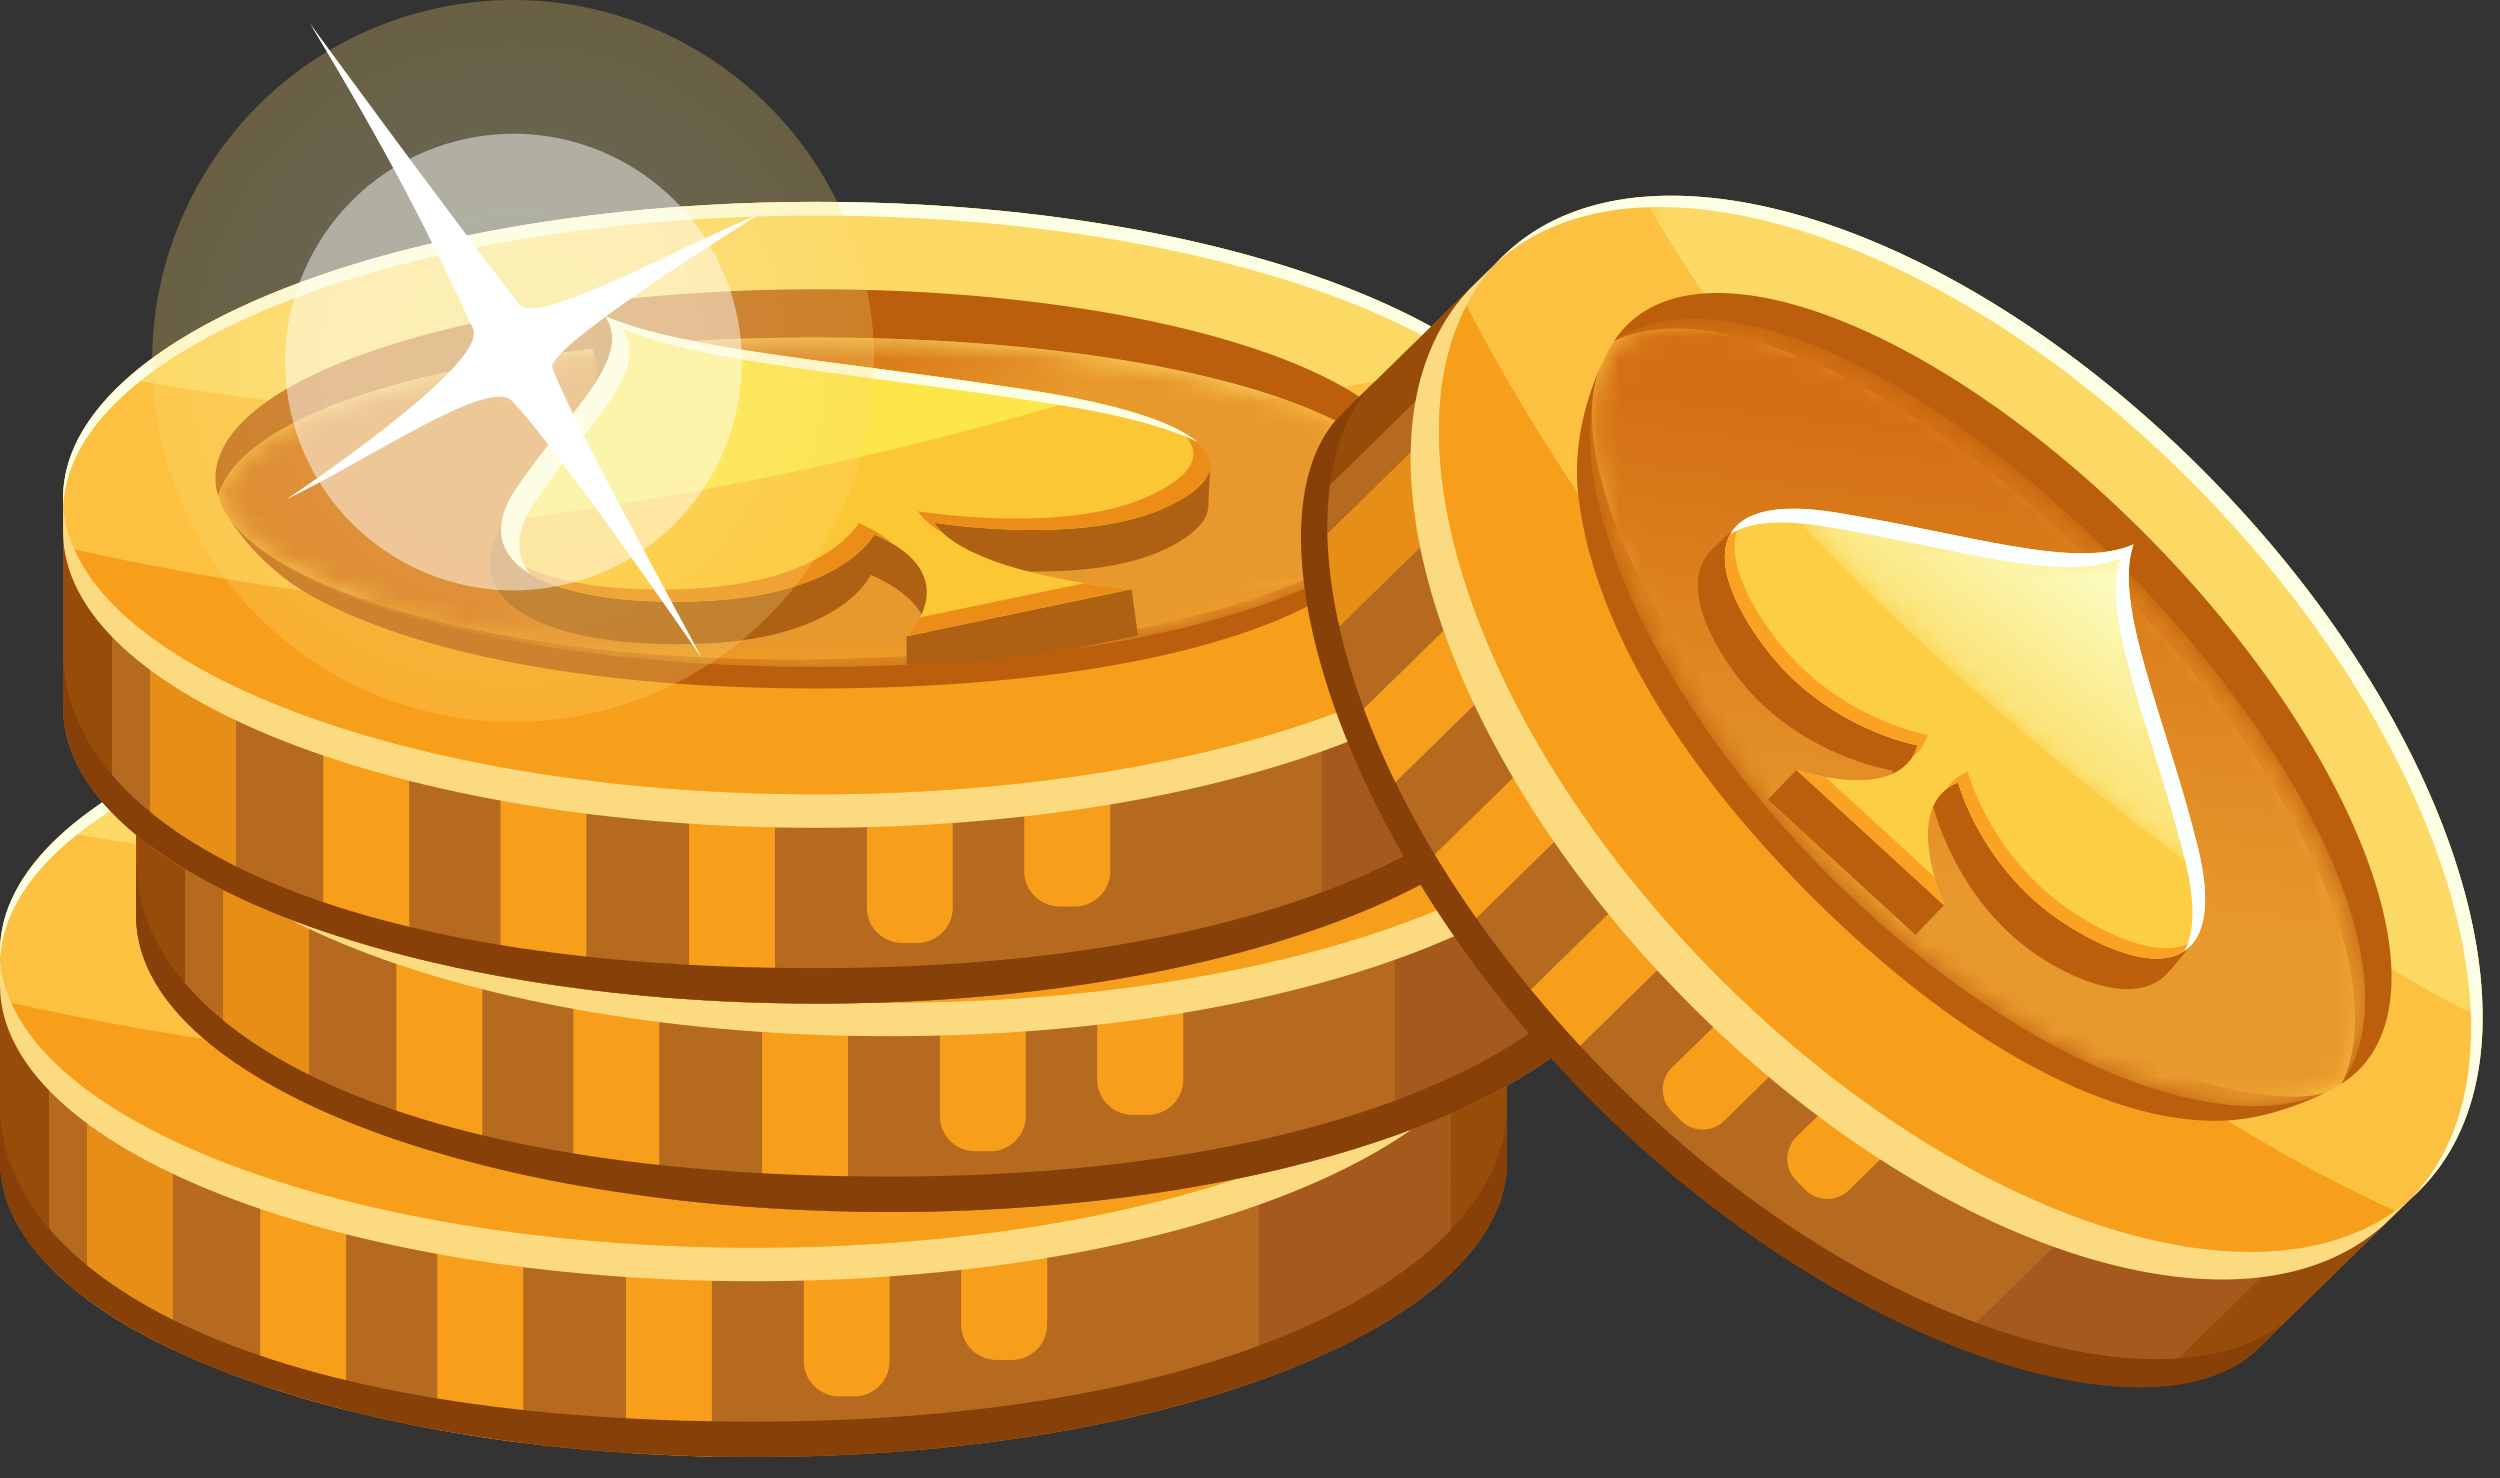 <svg xmlns="http://www.w3.org/2000/svg" xmlns:xlink="http://www.w3.org/1999/xlink" width="115" height="68" viewBox="0 0 115 68">
    <rect x="0" y="0" width="115" height="68" fill="#333333" stroke="none"/>
    <defs>
        <path id="a" d="M.002.745h69.324V24H.002z"/>
        <path id="c" d="M.13 7.642c1.308 4.417 13.132 7.87 27.534 7.87 14.403 0 26.225-3.453 27.534-7.87C53.889 3.225 42.067.36 27.664.36 13.262.36 1.438 3.225.13 7.642"/>
        <linearGradient id="d" x1="34.291%" x2="59.012%" y1="44.313%" y2="53.037%">
            <stop offset="0%" stop-color="#D47014"/>
            <stop offset="100%" stop-color="#E8992D"/>
        </linearGradient>
        <path id="f" d="M.392 7.37c1.308 4.417 13.131 7.869 27.534 7.869 14.402 0 26.225-3.452 27.533-7.869C54.151 2.953 42.328.088 27.926.088 13.523.088 1.7 2.953.392 7.37"/>
        <linearGradient id="g" x1="34.291%" x2="59.012%" y1="44.313%" y2="53.037%">
            <stop offset="0%" stop-color="#D47014"/>
            <stop offset="100%" stop-color="#E8992D"/>
        </linearGradient>
        <path id="i" d="M.033 7.785c1.309 4.417 13.131 7.869 27.534 7.869 14.403 0 26.226-3.452 27.535-7.869C53.793 3.368 41.97.503 27.567.503S1.342 3.368.033 7.785"/>
        <linearGradient id="j" x1="34.29%" x2="59.01%" y1="44.314%" y2="53.037%">
            <stop offset="0%" stop-color="#D47014"/>
            <stop offset="100%" stop-color="#E8992D"/>
        </linearGradient>
        <path id="l" d="M.555.975h38.648V38.87H.555z"/>
        <path id="n" d="M1.274 1.632c-3.285 4.806.71 15.264 9.459 24.201 8.749 8.937 19.12 13.154 23.995 9.971 3.284-4.805-1.253-14.732-10.001-23.669C17.824 5.084 10.252.642 4.969.642c-1.415 0-2.665.318-3.695.99"/>
        <linearGradient id="o" x1="54.75%" x2="47.331%" y1="14.461%" y2="70.437%">
            <stop offset="0%" stop-color="#D47014"/>
            <stop offset="100%" stop-color="#E8992D"/>
        </linearGradient>
        <path id="q" d="M19.35 17.213C10.82 10.842 4.792 5.334.215.381.837.357 1.57.407 2.425.546c6.042.977 11.075 2.671 13.72 1.465-.971 2.742 1.43 7.868 2.927 13.807"/>
        <linearGradient id="r" x1="51.776%" x2="80.083%" y1="47.975%" y2="15.533%">
            <stop offset="0%" stop-color="#FBE67E"/>
            <stop offset="100%" stop-color="#FBFFC8"/>
        </linearGradient>
        <radialGradient id="t" r="49.988%" fx="50%" fy="50%" gradientTransform="matrix(.96 -.281 .281 .96 -.12 .161)">
            <stop offset="0%" stop-color="#FBFFE4"/>
            <stop offset="100%" stop-color="#FBD864"/>
        </radialGradient>
        <radialGradient id="u" cx="50.001%" cy="49.999%" r="49.988%" fx="50.001%" fy="49.999%" gradientTransform="scale(1 1) rotate(-16.349 .5 .5)">
            <stop offset="0%" stop-color="#FBFFE4"/>
            <stop offset="100%" stop-color="#FFF"/>
        </radialGradient>
    </defs>
    <g fill="none" fill-rule="evenodd">
        <g transform="translate(0 43.025)">
            <mask id="b" fill="#fff">
                <use xlink:href="#a"/>
            </mask>
            <path fill="#B56A20" d="M.002.745v9.63C.002 17.9 15.522 24 34.664 24c19.144 0 34.662-6.1 34.662-13.624V.745H.002z" mask="url(#b)"/>
        </g>
        <path fill="#B56A20" d="M2.25 43.773h55.658v19.728c-6.14 2.19-14.296 3.522-23.242 3.522-14.81 0-27.438-3.649-32.417-8.779v-14.47z"/>
        <path fill="#984C0A" d="M2.25 43.773v14.471C.8 56.744 0 55.11 0 53.4v-9.627h2.25z"/>
        <path fill="#A5591C" d="M66.745 43.773v14.792c-1.98 1.895-5.021 3.58-8.837 4.936V43.773h8.837z"/>
        <path fill="#984C0A" d="M69.323 43.773V53.4c0 1.83-.918 3.572-2.578 5.165V43.773h2.578z"/>
        <path fill="#F79F1A" d="M24.068 43.773v22.6a60.566 60.566 0 0 1-3.951-.614V43.773h3.95zM15.922 43.773v21.084a46.721 46.721 0 0 1-3.951-1.17V43.773h3.95zM32.745 43.773v23.232a83.747 83.747 0 0 1-3.951-.185V43.773h3.95zM40.925 44.445v18.16c0 .894-.732 1.627-1.625 1.627h-.7a1.627 1.627 0 0 1-1.627-1.626V44.445h3.952zM48.17 44.717v16.207c0 .9-.733 1.634-1.635 1.634h-.69a1.635 1.635 0 0 1-1.634-1.634V44.717h3.959z"/>
        <path fill="#E78E17" d="M7.952 43.773v18.304c-1.508-.708-2.839-1.482-3.95-2.316V43.773h3.95z"/>
        <path fill="#FCDB80" d="M69.323 43.773v1.542c0 7.522-15.517 13.622-34.657 13.622C15.518 58.937 0 52.837 0 45.315v-1.542h69.322z"/>
        <path fill="#874008" d="M69.323 50.848v2.553c0 7.522-15.517 13.622-34.657 13.622C15.518 67.023 0 60.923 0 53.401v-2.553c0 7.522 10.925 14.546 34.664 14.546 21.995 0 34.658-7.024 34.658-14.546"/>
        <path fill="#F1B325" d="M69.326 43.77c0 7.524-15.519 13.624-34.662 13.624-19.144 0-34.662-6.1-34.662-13.624 0-7.525 15.518-13.625 34.662-13.625 19.143 0 34.662 6.1 34.662 13.625"/>
        <path fill="#FCC141" d="M69.323 43.773c0 .396-.042.792-.126 1.18C53.267 49.5 26.047 51.86.522 46.13A5.696 5.696 0 0 1 0 43.773c0-1.955 1.044-3.808 2.923-5.493 18.212 3.294 43.89 3.69 62.273-.968 2.636 1.93 4.127 4.128 4.127 6.461"/>
        <path fill="#F79F1A" d="M69.197 44.953c-1.526 6.975-16.403 12.441-34.532 12.441-17.1 0-31.303-4.86-34.142-11.262 25.524 5.729 52.743 3.37 68.674-1.18"/>
        <path fill="#FCD964" d="M65.195 37.312c-18.382 4.659-44.059 4.263-62.272.969 5.375-4.794 17.564-8.138 31.743-8.138 13.2 0 24.682 2.906 30.529 7.169"/>
        <path fill="#FCFFE4" d="M69.323 43.773c0 .092 0 .177-.008.27-.48-7.355-15.804-13.269-34.65-13.269C15.82 30.774.49 36.688.009 44.044c-.007-.094-.007-.179-.007-.27 0-7.532 15.516-13.63 34.664-13.63 19.14 0 34.658 6.098 34.658 13.63"/>
        <path fill="#BC5F0C" d="M59.179 47.568c-4.243 3.154-13.317 4.958-24.513 4.958-10.298 0-18.324-1.595-23.104-4.183C8.576 46.726 7.32 44.16 7.32 44.16c2.013 4.18 14.206 7.337 28.06 7.014C57.557 50.655 62.087 44.33 62 44.16c0 0-.853 1.945-2.822 3.408M62.32 42.85c0 .279-.038.548-.122.818-1.308-4.418-13.13-7.282-27.534-7.282-14.403 0-26.225 2.864-27.534 7.282a2.746 2.746 0 0 1-.12-.817c0-4.798 12.38-8.686 27.654-8.686 15.275 0 27.655 3.888 27.655 8.686"/>
        <g transform="translate(7 36.025)">
            <mask id="e" fill="#fff">
                <use xlink:href="#c"/>
            </mask>
            <path fill="url(#d)" d="M.13 7.642c1.308 4.417 13.132 7.87 27.534 7.87 14.403 0 26.225-3.453 27.534-7.87C53.889 3.225 42.067.36 27.664.36 13.262.36 1.438 3.225.13 7.642" mask="url(#e)"/>
        </g>
        <g>
            <path fill="#AE6013" d="M49.15 47.962l.292 2.13-5.231.05-1.285-2.18zM52.77 42.267l-.096 1.935h-.734l-.264-.792z"/>
            <path fill="#AE6013" d="M44.143 40.378c-7.675-1.297-18.283-3.613-18.283-3.613l-.905-1.355-.636 1.462c1.159 2.222-2.037 4.55-4.101 8.072-2.35 4.018 2.873 5.795 9.284 5.518 6.394-.27 7.649-3.168 7.649-3.168 1.828.817 2.493 1.77 2.637 2.63v.007l-.986.185-.006 1.322c2.97-.083 5.119-.344 7.79-.748l2.856-.599-1.357-.935-1.954.405c-2.342-.497-5.206-1.373-6.225-2.823 0 0 6.815 1.23 10.707-.58 3.765-1.745 2.814-4.205-6.47-5.78"/>
            <path fill="#FCC735" d="M50.596 44.255c-3.944 1.737-10.536.643-10.536.643 1.608 2.431 9.09 3.064 9.09 3.064L38.798 50.12s2.878-2.793-1.484-4.674c0 0-1.423 2.74-7.71 3.052-6.312.315-11.337-1.31-8.78-5.129 2.37-3.54 5.421-5.97 4.13-7.959 3.612 1.568 11.018 2.06 19.715 3.428 8.997 1.417 9.74 3.738 5.927 5.417"/>
            <path fill="#FCE648" d="M46.76 39.213c-9.805 2.897-18.583 4.61-26.57 5.606.077-.443.28-.926.632-1.448 2.37-3.542 5.425-5.972 4.132-7.96 3.613 1.568 11.016 2.06 19.717 3.428a45.18 45.18 0 0 1 2.088.374"/>
            <path fill="#EC8D18" d="M38.17 45.885a7.016 7.016 0 0 0-.857-.44s-1.42 2.741-7.71 3.052c-4.034.201-7.569-.396-8.894-1.886 1.622 1.08 4.73 1.497 8.196 1.326 6.256-.31 7.687-3.02 7.687-3.02.707.302 1.222.631 1.578.968M50.595 44.255c-3.942 1.737-10.536.643-10.536.643.125.183.28.355.466.515-.527-.301-.942-.645-1.198-1.038 0 0 6.548 1.082 10.48-.637 2.13-.925 2.846-2.052 1.5-3.11 2.31 1.199 1.742 2.546-.712 3.627M49.15 47.962L38.796 50.12s.352-.34.622-.867l7.583-1.57c1.25.203 2.15.28 2.15.28"/>
            <path fill="#FCFFE4" d="M52.173 41.187c-1.306-.644-3.438-1.241-6.552-1.734-8.776-1.388-16.235-1.888-19.886-3.477 1.319 2.015-1.735 4.477-4.092 8.067-.86 1.31-.842 2.374-.173 3.193-1.4-.86-1.8-2.146-.648-3.865 2.37-3.541 5.426-5.972 4.133-7.96 3.613 1.568 11.016 2.06 19.717 3.428 4.1.645 6.485 1.476 7.5 2.348"/>
            <path fill="#B56A20" d="M6.263 32.497v9.631c0 7.525 15.52 13.625 34.662 13.625 19.144 0 34.663-6.1 34.663-13.625v-9.63H6.263z"/>
            <path fill="#B56A20" d="M8.51 32.5h55.66V52.23c-6.142 2.19-14.297 3.522-23.242 3.522-14.811 0-27.438-3.648-32.417-8.78v-14.47z"/>
            <path fill="#984C0A" d="M8.51 32.5v14.472c-1.448-1.5-2.248-3.134-2.248-4.844V32.5H8.51z"/>
            <path fill="#A5591C" d="M73.007 32.5v14.793c-1.98 1.895-5.021 3.58-8.837 4.936V32.5h8.837z"/>
            <path fill="#984C0A" d="M75.584 32.5v9.628c0 1.829-.918 3.572-2.578 5.165V32.5h2.578z"/>
            <path fill="#F79F1A" d="M30.33 32.5v22.602a61.245 61.245 0 0 1-3.952-.615V32.5h3.951zM22.183 32.5v21.085a46.721 46.721 0 0 1-3.95-1.17V32.5h3.95zM39.006 32.5v23.233a83.747 83.747 0 0 1-3.95-.185V32.5h3.95zM47.186 33.172v18.161c0 .893-.733 1.626-1.626 1.626h-.699a1.627 1.627 0 0 1-1.626-1.626v-18.16h3.951zM54.43 33.444v16.207c0 .901-.732 1.634-1.633 1.634h-.691a1.635 1.635 0 0 1-1.634-1.634V33.444h3.959z"/>
            <path fill="#E78E17" d="M14.214 32.5v18.305c-1.508-.707-2.84-1.482-3.951-2.316V32.5h3.95z"/>
            <path fill="#FCDB80" d="M75.584 32.5v1.543c0 7.522-15.518 13.622-34.657 13.622-19.149 0-34.666-6.1-34.666-13.622V32.5h69.323z"/>
            <path fill="#874008" d="M75.584 39.575v2.553c0 7.523-15.518 13.622-34.657 13.622-19.149 0-34.666-6.1-34.666-13.621v-2.553c0 7.523 10.927 14.546 34.666 14.546 21.995 0 34.657-7.023 34.657-14.546"/>
            <path fill="#F1B325" d="M75.588 32.497c0 7.524-15.519 13.625-34.663 13.625-19.143 0-34.662-6.1-34.662-13.625 0-7.524 15.52-13.625 34.662-13.625 19.144 0 34.663 6.101 34.663 13.625"/>
            <path fill="#FCC141" d="M75.584 32.5c0 .397-.042.793-.126 1.18-15.93 4.55-43.149 6.908-68.675 1.18a5.72 5.72 0 0 1-.522-2.36c0-1.954 1.045-3.807 2.924-5.492 18.212 3.294 43.89 3.69 62.271-.968 2.637 1.929 4.128 4.128 4.128 6.46"/>
            <path fill="#F79F1A" d="M75.458 33.68c-1.525 6.975-16.402 12.442-34.531 12.442-17.101 0-31.304-4.86-34.143-11.263 25.525 5.73 52.744 3.37 68.674-1.179"/>
            <path fill="#FCD964" d="M71.456 26.04c-18.382 4.658-44.059 4.262-62.27.968 5.373-4.794 17.562-8.138 31.741-8.138 13.2 0 24.683 2.906 30.53 7.17"/>
            <path fill="#FCFFE4" d="M75.584 32.5c0 .094 0 .178-.009.27-.48-7.353-15.803-13.268-34.648-13.268-18.845 0-34.177 5.915-34.657 13.269-.009-.093-.009-.177-.009-.27 0-7.531 15.517-13.63 34.666-13.63 19.14 0 34.657 6.099 34.657 13.63"/>
            <path fill="#BC5F0C" d="M65.44 36.296c-4.242 3.153-13.316 4.958-24.513 4.958-10.298 0-18.323-1.595-23.103-4.183-2.987-1.617-4.242-4.183-4.242-4.183 2.014 4.18 14.207 7.337 28.06 7.013 22.176-.518 26.706-6.844 26.622-7.013 0 0-.854 1.945-2.823 3.408M68.58 31.579c0 .278-.037.547-.12.816-1.309-4.417-13.132-7.282-27.535-7.282S14.7 27.978 13.392 32.395a2.703 2.703 0 0 1-.12-.816c0-4.798 12.378-8.687 27.653-8.687 15.275 0 27.655 3.889 27.655 8.687"/>
        </g>
        <g transform="translate(13 25.025)">
            <mask id="h" fill="#fff">
                <use xlink:href="#f"/>
            </mask>
            <path fill="url(#g)" d="M.392 7.37c1.308 4.417 13.131 7.869 27.534 7.869 14.402 0 26.225-3.452 27.533-7.869C54.151 2.953 42.328.088 27.926.088 13.523.088 1.7 2.953.392 7.37" mask="url(#h)"/>
        </g>
        <g>
            <path fill="#AE6013" d="M55.412 36.69l.29 2.129-5.23.05-1.285-2.18zM59.031 30.995l-.096 1.936h-.733l-.264-.793z"/>
            <path fill="#AE6013" d="M50.404 29.106c-7.675-1.297-18.283-3.613-18.283-3.613l-.905-1.355-.636 1.463c1.159 2.22-2.037 4.55-4.1 8.07-2.351 4.019 2.872 5.797 9.283 5.519 6.394-.27 7.649-3.167 7.649-3.167 1.828.816 2.493 1.769 2.637 2.628v.008l-.986.185-.006 1.322c2.97-.083 5.119-.344 7.79-.748l2.856-.6-1.357-.934-1.954.405c-2.342-.497-5.206-1.374-6.225-2.823 0 0 6.815 1.23 10.707-.581 3.765-1.744 2.814-4.204-6.47-5.78"/>
            <path fill="#FCC735" d="M56.858 32.983c-3.944 1.737-10.536.644-10.536.644 1.608 2.43 9.09 3.063 9.09 3.063L45.06 38.848s2.878-2.793-1.484-4.674c0 0-1.422 2.74-7.71 3.052-6.312.315-11.336-1.311-8.781-5.128 2.37-3.541 5.422-5.971 4.13-7.96 3.613 1.568 11.019 2.06 19.716 3.428 8.997 1.417 9.74 3.738 5.927 5.417"/>
            <path fill="#FCE648" d="M53.02 27.941c-9.804 2.896-18.582 4.61-26.567 5.605.076-.442.279-.925.63-1.448 2.372-3.54 5.426-5.97 4.133-7.96 3.613 1.568 11.016 2.06 19.717 3.428.758.12 1.45.244 2.088.375"/>
            <path fill="#EC8D18" d="M44.432 34.613a7.016 7.016 0 0 0-.857-.44s-1.42 2.74-7.71 3.052c-4.034.201-7.57-.396-8.895-1.886 1.623 1.08 4.729 1.497 8.197 1.325 6.256-.309 7.687-3.019 7.687-3.019.707.301 1.222.631 1.578.968M56.856 32.982c-3.942 1.737-10.536.643-10.536.643.125.183.281.355.466.516-.526-.302-.942-.646-1.198-1.039 0 0 6.548 1.082 10.482-.637 2.128-.925 2.844-2.052 1.5-3.11 2.308 1.2 1.74 2.546-.714 3.627M55.411 36.69l-10.354 2.158s.352-.341.623-.867l7.582-1.57a31.34 31.34 0 0 0 2.15.279"/>
            <path fill="#FCFFE4" d="M58.434 29.914c-1.306-.643-3.438-1.24-6.552-1.734-8.776-1.388-16.235-1.888-19.886-3.476 1.319 2.014-1.735 4.477-4.092 8.067-.86 1.31-.841 2.373-.172 3.192-1.4-.858-1.8-2.146-.65-3.865 2.373-3.54 5.427-5.972 4.134-7.96 3.613 1.568 11.016 2.06 19.717 3.428 4.1.645 6.485 1.476 7.5 2.348"/>
            <path fill="#B56A20" d="M2.905 22.912v9.631c0 7.525 15.519 13.624 34.662 13.624s34.662-6.099 34.662-13.624v-9.63H2.905z"/>
            <path fill="#B56A20" d="M5.152 22.916H60.81v19.728c-6.14 2.19-14.295 3.52-23.242 3.52-14.81 0-27.437-3.646-32.416-8.777V22.916z"/>
            <path fill="#984C0A" d="M5.152 22.916v14.47c-1.449-1.498-2.25-3.133-2.25-4.843v-9.627h2.25z"/>
            <path fill="#A5591C" d="M69.648 22.916v14.792c-1.98 1.895-5.021 3.58-8.837 4.936V22.916h8.837z"/>
            <path fill="#984C0A" d="M72.225 22.916v9.627c0 1.828-.918 3.572-2.578 5.165V22.916h2.578z"/>
            <path fill="#F79F1A" d="M26.97 22.916v22.6a60.55 60.55 0 0 1-3.95-.615V22.916h3.95zM18.824 22.916V44a46.351 46.351 0 0 1-3.95-1.171V22.916h3.95zM35.648 22.916v23.232a83.684 83.684 0 0 1-3.951-.185V22.916h3.95zM43.827 23.587v18.161c0 .893-.733 1.626-1.626 1.626h-.699a1.627 1.627 0 0 1-1.626-1.626v-18.16h3.951zM51.072 23.86v16.206c0 .901-.733 1.634-1.635 1.634h-.69a1.635 1.635 0 0 1-1.633-1.634V23.86h3.959z"/>
            <path fill="#E78E17" d="M10.855 22.916V41.22c-1.508-.707-2.839-1.482-3.95-2.316V22.916h3.95z"/>
            <path fill="#FCDB80" d="M72.225 22.916v1.542c0 7.522-15.517 13.622-34.657 13.622-19.148 0-34.666-6.1-34.666-13.622v-1.542h69.323z"/>
            <path fill="#874008" d="M72.225 29.99v2.553c0 7.522-15.517 13.621-34.657 13.621-19.148 0-34.666-6.099-34.666-13.62V29.99c0 7.523 10.927 14.545 34.666 14.545 21.995 0 34.657-7.021 34.657-14.544"/>
            <path fill="#F1B325" d="M72.23 22.912c0 7.524-15.52 13.625-34.663 13.625-19.144 0-34.663-6.1-34.663-13.625 0-7.524 15.52-13.625 34.663-13.625 19.143 0 34.662 6.101 34.662 13.625"/>
            <path fill="#FCC141" d="M72.225 22.916c0 .396-.042.792-.126 1.179-15.93 4.55-43.149 6.908-68.674 1.18a5.706 5.706 0 0 1-.523-2.36c0-1.954 1.045-3.807 2.924-5.492 18.212 3.294 43.89 3.69 62.271-.968 2.637 1.929 4.128 4.128 4.128 6.46"/>
            <path fill="#F79F1A" d="M72.1 24.095c-1.526 6.976-16.403 12.443-34.532 12.443-17.1 0-31.304-4.861-34.143-11.263 25.525 5.728 52.744 3.369 68.674-1.18"/>
            <path fill="#FCD964" d="M68.097 16.454c-18.38 4.66-44.059 4.263-62.27.97C11.2 12.628 23.39 9.284 37.567 9.284c13.2 0 24.683 2.906 30.53 7.17"/>
            <path fill="#FCFFE4" d="M72.225 22.916c0 .093 0 .177-.008.27-.48-7.355-15.804-13.27-34.649-13.27S3.391 15.832 2.911 23.187c-.009-.093-.009-.177-.009-.27 0-7.531 15.518-13.63 34.666-13.63 19.14 0 34.657 6.099 34.657 13.63"/>
            <path fill="#BC5F0C" d="M62.082 26.711c-4.243 3.153-13.317 4.958-24.514 4.958-10.297 0-18.323-1.596-23.103-4.183-2.986-1.617-4.241-4.183-4.241-4.183 2.013 4.18 14.206 7.337 28.06 7.013 22.176-.518 26.705-6.844 26.62-7.013 0 0-.853 1.944-2.822 3.408M65.222 21.993c0 .28-.037.548-.121.817-1.308-4.418-13.131-7.282-27.534-7.282-14.403 0-26.225 2.864-27.534 7.282a2.736 2.736 0 0 1-.121-.817c0-4.798 12.38-8.686 27.655-8.686s27.655 3.888 27.655 8.686"/>
        </g>
        <g transform="translate(10 15.025)">
            <mask id="k" fill="#fff">
                <use xlink:href="#i"/>
            </mask>
            <path fill="url(#j)" d="M.033 7.785c1.309 4.417 13.131 7.869 27.534 7.869 14.403 0 26.226-3.452 27.535-7.869C53.793 3.368 41.97.503 27.567.503S1.342 3.368.033 7.785" mask="url(#k)"/>
        </g>
        <g>
            <path fill="#AE6013" d="M52.053 27.105l.292 2.129-5.232.05-1.285-2.18zM55.672 21.41l-.096 1.935h-.733l-.264-.792z"/>
            <path fill="#AE6013" d="M47.046 19.52c-7.675-1.296-18.284-3.612-18.284-3.612l-.904-1.355-.636 1.462c1.159 2.222-2.037 4.55-4.101 8.072-2.35 4.018 2.873 5.796 9.284 5.518 6.393-.27 7.649-3.167 7.649-3.167 1.828.816 2.493 1.769 2.637 2.627v.009l-.986.185-.006 1.322c2.97-.083 5.119-.345 7.79-.75l2.856-.597-1.357-.935-1.954.405c-2.342-.497-5.206-1.374-6.225-2.823 0 0 6.815 1.23 10.707-.581 3.765-1.744 2.813-4.204-6.47-5.78"/>
            <path fill="#FCC735" d="M53.499 23.398c-3.944 1.737-10.536.644-10.536.644 1.608 2.43 9.09 3.063 9.09 3.063L41.7 29.263s2.878-2.793-1.484-4.674c0 0-1.422 2.74-7.71 3.052-6.312.315-11.336-1.311-8.781-5.128 2.37-3.541 5.422-5.971 4.13-7.96 3.613 1.568 11.019 2.06 19.716 3.428 8.997 1.417 9.74 3.738 5.927 5.417"/>
            <path fill="#FCE648" d="M49.662 18.356c-9.806 2.897-18.583 4.61-26.569 5.606.077-.443.28-.926.632-1.448 2.37-3.542 5.425-5.972 4.131-7.96 3.613 1.568 11.017 2.06 19.718 3.428a45.18 45.18 0 0 1 2.088.374"/>
            <path fill="#EC8D18" d="M41.073 25.028a7.016 7.016 0 0 0-.857-.44s-1.42 2.74-7.71 3.052c-4.034.201-7.569-.396-8.895-1.886 1.623 1.08 4.729 1.497 8.197 1.325 6.256-.309 7.687-3.02 7.687-3.02.707.302 1.222.632 1.578.97M53.498 23.397c-3.942 1.737-10.536.643-10.536.643.125.183.28.355.466.515-.527-.3-.942-.645-1.198-1.038 0 0 6.548 1.082 10.48-.637 2.13-.925 2.846-2.052 1.5-3.11 2.31 1.2 1.742 2.546-.712 3.627M52.053 27.105l-10.354 2.158s.352-.341.622-.867l7.583-1.571c1.25.204 2.149.28 2.149.28"/>
            <path fill="#FCFFE4" d="M55.075 20.33c-1.305-.645-3.438-1.242-6.552-1.735-8.776-1.388-16.235-1.888-19.886-3.477 1.319 2.015-1.735 4.478-4.092 8.068-.858 1.31-.841 2.373-.172 3.192-1.4-.858-1.8-2.146-.648-3.865 2.37-3.54 5.425-5.972 4.132-7.96 3.613 1.568 11.016 2.06 19.718 3.428 4.099.645 6.484 1.476 7.5 2.348"/>
            <path fill="#B56A20" d="M67.7 13.195l-5.977 5.85c-4.67 4.572.974 17.908 12.603 29.787 11.629 11.879 24.842 17.803 29.512 13.232l5.976-5.85L67.7 13.194z"/>
            <path fill="#B56A20" d="M69.063 14.592l33.813 34.538-12.243 11.985c-5.39-2.19-11.582-6.034-17.017-11.586-8.997-9.19-13.692-19.94-13.533-26.146l8.98-8.791z"/>
            <path fill="#984C0A" d="M69.063 14.592l-8.98 8.79c.05-1.81.578-3.298 1.64-4.337l5.974-5.85 1.366 1.397z"/>
            <path fill="#A5591C" d="M108.243 54.614l-9.179 8.985c-2.378-.077-5.27-.94-8.43-2.484l12.241-11.985 5.368 5.484z"/>
            <path fill="#984C0A" d="M109.81 56.213l-5.975 5.85c-1.134 1.11-2.774 1.598-4.77 1.536l9.178-8.986 1.566 1.6z"/>
            <path fill="#F79F1A" d="M81.732 28.704l-14.024 13.73a52.18 52.18 0 0 1-2.019-2.826l13.643-13.356 2.4 2.452zM76.952 23.484L63.869 36.293a40.81 40.81 0 0 1-1.674-3.163l12.357-12.098 2.4 2.452zM86.68 34.405L72.263 48.518a74.754 74.754 0 0 1-2.285-2.564L84.28 31.953l2.4 2.452zM90.58 40.527L79.31 51.56a1.418 1.418 0 0 1-1.996-.021l-.425-.434a1.414 1.414 0 0 1 .021-1.997l11.27-11.033 2.4 2.452zM95.104 44.902l-10.057 9.846a1.422 1.422 0 0 1-2.007-.02l-.419-.43a1.42 1.42 0 0 1 .021-2.007L92.7 42.445l2.405 2.457z"/>
            <path fill="#E78E17" d="M72.528 18.13l-11.36 11.12c-.475-1.366-.803-2.662-.961-3.859l9.92-9.713 2.4 2.452z"/>
            <path fill="#874008" d="M105.42 60.511l-1.585 1.551c-4.668 4.57-19.359.095-30.987-11.782-11.632-11.883-15.794-26.666-11.126-31.236l1.584-1.55c-4.668 4.57-2.499 18.514 10.528 31.821 12.473 12.741 26.917 15.765 31.585 11.196"/>
            <path fill="#FCDB80" d="M111.25 54.803l-1.303 1.275c-6.358 6.225-20.94 1.642-32.567-10.235-11.632-11.882-15.904-26.558-9.546-32.782l1.303-1.275 42.113 43.017z"/>
            <path fill="#F1B325" d="M111.255 54.802c-6.36 6.227-20.942 1.644-32.572-10.236C67.053 32.687 62.78 18.01 69.14 11.784c6.36-6.226 20.943-1.643 32.572 10.237 11.629 11.88 15.9 26.555 9.542 32.781"/>
            <path fill="#FCC141" d="M111.25 54.803a8.895 8.895 0 0 1-1.074.897C96.654 49.58 78.125 34.64 67.46 14.061c.438-.848 1-1.613 1.677-2.275 1.652-1.617 3.852-2.503 6.418-2.73 8.28 14.026 23.544 30.288 38.648 37.84-.028 3.232-.981 5.976-2.953 7.907"/>
            <path fill="#F79F1A" d="M110.176 55.7c-6.821 4.825-20.48.117-31.493-11.133C68.294 33.955 63.774 21.12 67.46 14.061c10.665 20.58 29.194 35.519 42.716 41.64"/>
            <g transform="translate(75 8.025)">
                <mask id="m" fill="#fff">
                    <use xlink:href="#l"/>
                </mask>
                <path fill="#FCD964" d="M39.203 38.87C24.099 31.318 8.835 15.057.555 1.03 7.87.399 18.102 5.196 26.715 13.994c8.02 8.19 12.539 17.72 12.488 24.876" mask="url(#m)"/>
            </g>
            <path fill="#FCFFE4" d="M111.25 54.803c-.08.076-.15.146-.233.218 5.924-6.383 1.613-20.785-9.835-32.479C89.732 10.848 75.42 6.227 68.914 12.014c.073-.082.145-.15.223-.228 6.365-6.232 20.946-1.649 32.579 10.233 11.627 11.877 15.899 26.553 9.534 32.784"/>
            <path fill="#BC5F0C" d="M102.22 51.553c-5.433.163-12.58-3.869-19.381-10.817-6.255-6.39-9.687-12.784-10.247-18.044-.351-3.286 1.195-6.162 1.195-6.162-2.56 4.953 4.09 16.112 11.479 22.903 14.186 13.04 21.673 10.98 21.775 10.777 0 0-2.3 1.268-4.822 1.343M108.47 49.248a4.33 4.33 0 0 1-.762.602c2.297-4.62-1.823-14.174-10.573-23.112-8.75-8.937-18.161-13.259-22.881-11.06.176-.275.382-.52.617-.75 4.055-3.97 14.862.494 24.14 9.973 9.28 9.478 13.515 20.378 9.46 24.347"/>
        </g>
        <g transform="translate(73 14.025)">
            <mask id="p" fill="#fff">
                <use xlink:href="#n"/>
            </mask>
            <path fill="url(#o)" d="M1.274 1.632c-3.285 4.806.71 15.264 9.459 24.201 8.749 8.937 19.12 13.154 23.995 9.971 3.284-4.805-1.253-14.732-10.001-23.669C17.824 5.084 10.252.642 4.969.642c-1.415 0-2.665.318-3.695.99" mask="url(#p)"/>
        </g>
        <g>
            <path fill="#BC5F0C" d="M99.8 44.65l.006.01 1.006-1.198-.504.106c.234-.913.215-2.157-.15-3.794-1.361-6.085-3.677-11.306-2.598-14.166-2.753 1.325-7.871-.275-14.05-1.106-1.457-.196-2.587-.153-3.432.074l.003-.556-1.343 1.264h.005c-1.192 1.17-.654 3.332 1.037 5.656 2.805 3.852 7.31 4.51 7.31 4.51-.535 1.633-1.39 1.482-2.83 1.354l-1.62-1.394-1.314 1.368 6.787 6.225 1.314-1.367-1.24-1.335c-.251-1.424-.822-2.48.757-3.15 0 0 1.11 4.6 5.189 7.062 2.454 1.482 4.62 1.763 5.667.436"/>
            <path fill="#FCCE43" d="M95.2 42.626c-4.043-2.5-5.127-6.64-5.127-6.64-2.697 1.074-.646 5.65-.646 5.65L82.64 35.41s4.74 1.653 5.579-1.126c0 0-4.22-.724-7.06-4.538-2.438-3.275-2.736-6.2 1.056-6.34 4.577 4.953 10.605 10.461 19.135 16.832.643 4.58-2.453 4.677-6.15 2.388"/>
            <path fill="#FCCE43" d="M95.2 42.627c-4.044-2.5-5.128-6.64-5.128-6.64-2.698 1.073-.645 5.65-.645 5.65l-6.786-6.226s4.738 1.654 5.577-1.126c0 0-4.22-.726-7.059-4.539-2.839-3.814-2.773-7.152 3.268-6.175 6.041.977 11.072 2.67 13.72 1.465-.973 2.742 1.43 7.87 2.924 13.805 1.493 5.935-1.829 6.286-5.87 3.786"/>
            <g transform="translate(82 23.025)">
                <mask id="s" fill="#fff">
                    <use xlink:href="#q"/>
                </mask>
                <path fill="url(#r)" d="M19.35 17.213C10.82 10.842 4.792 5.334.215.381.837.357 1.57.407 2.425.546c6.042.977 11.075 2.671 13.72 1.465-.971 2.742 1.43 7.868 2.927 13.807.128.508.22.97.278 1.395" mask="url(#s)"/>
            </g>
            <path fill="#FCA223" d="M87.955 34.843c.11-.162.198-.35.264-.56 0 0-4.22-.722-7.058-4.537-1.816-2.44-2.445-4.682-1.08-5.725-.732 1.167-.046 3.134 1.522 5.242 2.84 3.815 7.059 4.539 7.059 4.539a1.95 1.95 0 0 1-.707 1.04M95.2 42.626c-4.043-2.5-5.127-6.64-5.127-6.64a2.125 2.125 0 0 0-.534.31c.21-.34.526-.616.977-.794 0 0 1.084 4.141 5.128 6.641 2.238 1.388 4.252 1.9 5.352 1.068-.925 1.447-3.21 1.015-5.795-.585M89.427 41.636L82.64 35.41s.566.198 1.341.341l4.991 4.578c.209.761.455 1.307.455 1.307"/>
            <path fill="#FCFFFF" d="M100.474 43.753c.472-.828.532-2.214.015-4.274-1.497-5.938-3.898-11.064-2.927-13.807-2.646 1.207-7.678-.487-13.72-1.465-2.096-.338-3.473-.16-4.257.382.544-1.004 2.062-1.468 4.84-1.018 6.042.978 11.075 2.672 13.72 1.465-.971 2.743 1.43 7.869 2.927 13.807.688 2.73.356 4.28-.598 4.91"/>
        </g>
        <g>
            <path fill="url(#t)" d="M32.536 12.722c2.58 8.797-2.46 18.022-11.257 20.603-8.798 2.58-18.023-2.46-20.603-11.258-2.581-8.798 2.459-18.022 11.257-20.603 8.798-2.58 18.022 2.46 20.603 11.258" opacity=".269" transform="translate(7 -.789)"/>
            <path fill="url(#u)" d="M20.697 8.488c1.633 5.566-1.556 11.401-7.121 13.033C8.011 23.154 2.176 19.966.543 14.4-1.089 8.835 2.099 3 7.664 1.368c5.566-1.633 11.401 1.555 13.033 7.12" opacity=".482" transform="translate(13 5.211)"/>
            <path fill="#FFF" d="M14.253 1.07s5.78 7.925 9.626 12.931c.844 1.1 8.589-3.276 10.97-4.095 0 0-9.808 6.081-9.44 7.018.923 2.341 3.423 6.93 6.873 13.345 0 0-6.75-9.819-8.733-11.826-1.07-1.082-6.431 2.611-10.388 4.536 0 0 9.366-6.21 8.596-7.873-2.096-4.522-3.773-7.834-7.504-14.036"/>
        </g>
    </g>
</svg>
